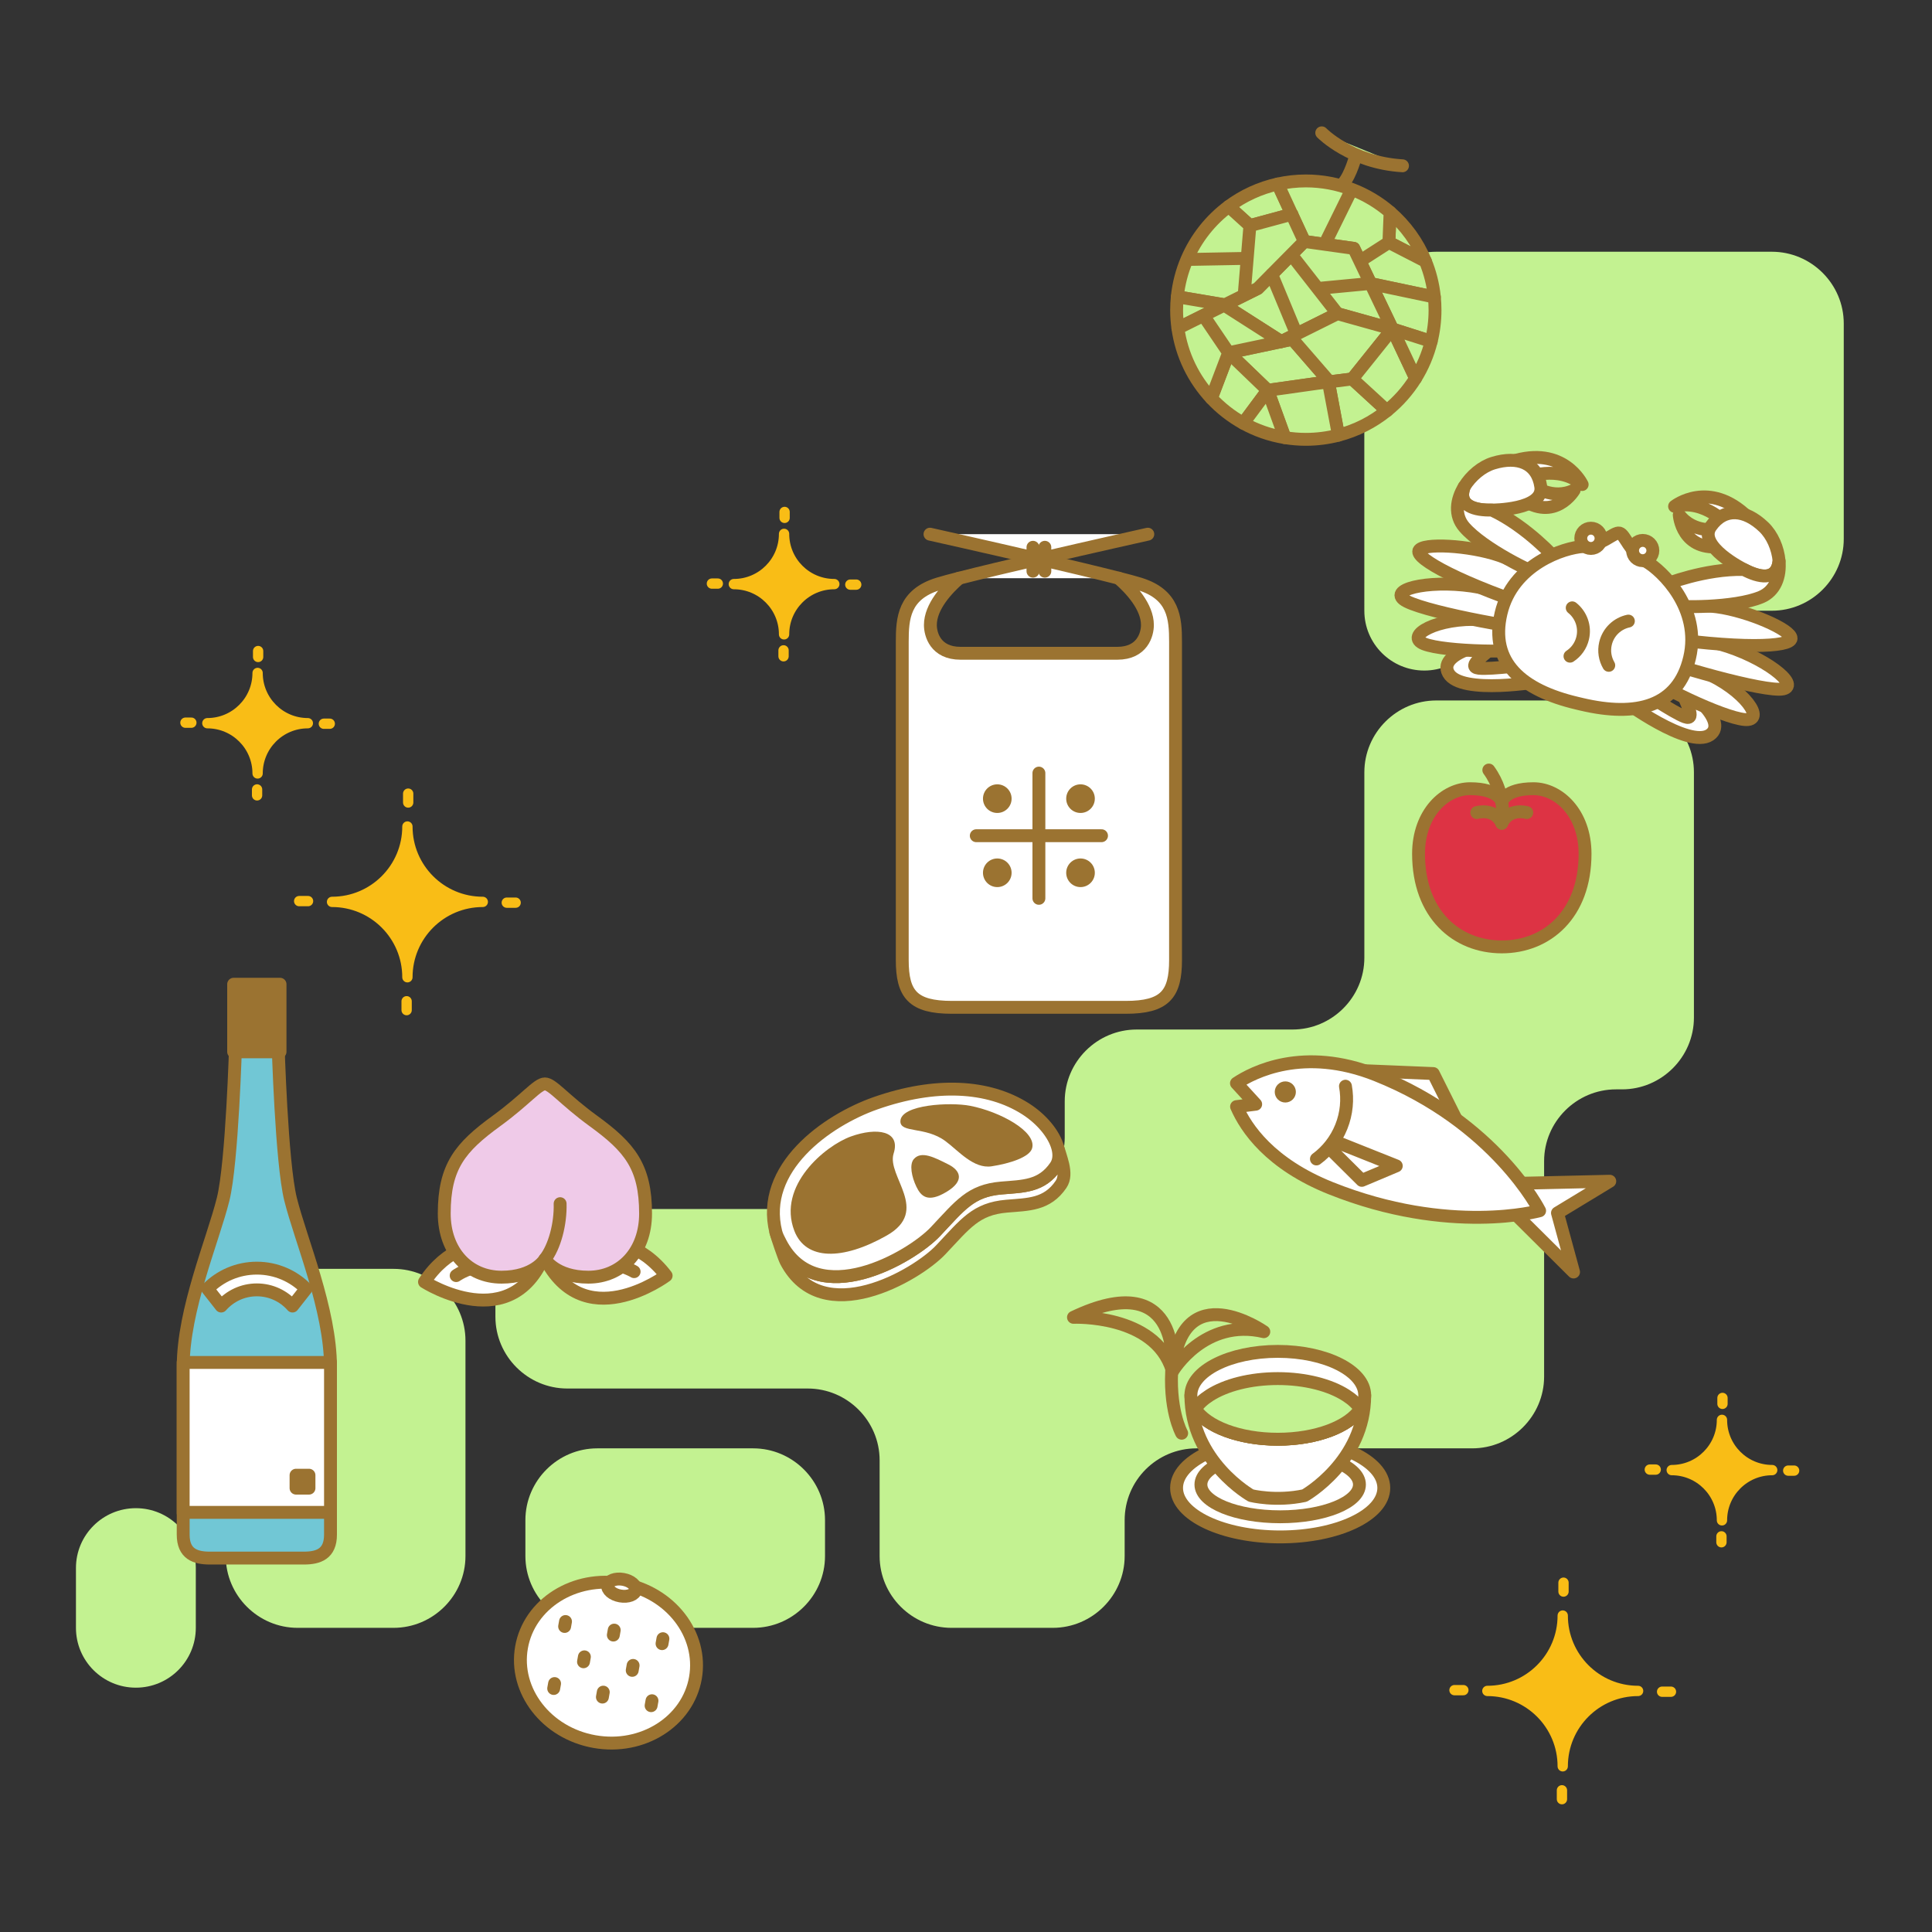 <?xml version="1.0" encoding="UTF-8"?><svg id="Isolation_Mode" xmlns="http://www.w3.org/2000/svg" viewBox="0 0 375 375"><rect x="0" y="0" width="375" height="375" fill="#333333" stroke="none"/><defs><style>.cls-1,.cls-2,.cls-3,.cls-4,.cls-5,.cls-6,.cls-7{stroke-linecap:round;stroke-linejoin:round;}.cls-1,.cls-2,.cls-3,.cls-4,.cls-5,.cls-7{stroke:#9b7331;stroke-width:2.5px;}.cls-1,.cls-8{fill:#c3f291;}.cls-2{fill:#d34;}.cls-3{fill:#efcae8;}.cls-4{fill:#fff;}.cls-5{fill:#71c7d5;}.cls-6{fill:#f9bd16;stroke:#f9bd16;stroke-width:2px;}.cls-8{fill-rule:evenodd;}.cls-8,.cls-9{stroke-width:0px;}.cls-7,.cls-9{fill:#9b7331;}</style></defs><path class="cls-8" d="M343.914,118.539h-55.835c0,6.415-5.208,11.613-11.63,11.613s-11.632-5.198-11.632-11.613l-.006-55.741c0-7.665,6.282-13.936,13.959-13.936h65.145c7.677,0,13.957,6.271,13.957,13.936v41.807c0,7.663-6.279,13.934-13.957,13.934ZM264.821,149.897c0-7.665,6.282-13.936,13.957-13.936h36.053c7.677,0,13.959,6.271,13.959,13.936v47.614c0,7.663-6.282,13.934-13.959,13.934h-1.163c-7.675,0-13.957,6.271-13.957,13.936v41.807c0,7.665-6.282,13.936-13.957,13.936h-53.502c-7.709,0-13.957,6.24-13.957,13.936v6.968c0,7.665-6.282,13.936-13.959,13.936h-19.644c-7.675,0-13.957-6.271-13.957-13.936v-18.581c0-7.665-6.279-13.936-13.959-13.936h-46.66c-7.675,0-13.957-6.271-13.957-13.936v-6.968c0-7.663,6.282-13.936,13.957-13.936h82.589c7.677,0,13.959-6.271,13.959-13.936v-6.968c0-7.665,6.279-13.936,13.957-13.936h30.242c7.677,0,13.957-6.271,13.957-13.934v-36.001ZM76.388,315.963h-18.612c-7.675,0-13.957-6.271-13.957-13.936v-41.807c0-7.665,6.282-13.936,13.957-13.936h18.612c7.677,0,13.959,6.271,13.959,13.936v41.807c0,7.665-6.282,13.936-13.959,13.936ZM26.374,327.576c-6.424,0-11.632-5.2-11.632-11.613v-11.613c0-6.413,5.208-11.613,11.632-11.613s11.632,5.2,11.632,11.613v11.613c0,6.413-5.206,11.613-11.632,11.613ZM115.936,281.124h30.242c7.675,0,13.957,6.271,13.957,13.936v6.968c0,7.665-6.282,13.936-13.957,13.936h-30.242c-7.675,0-13.957-6.271-13.957-13.936v-6.968c0-7.665,6.282-13.936,13.957-13.936Z"/><path class="cls-2" d="M291.498,155.668s.534-2.581,6.141-2.581c4.895,0,10.018,4.717,10.018,12.638,0,11.748-7.407,18.067-16.159,18.067-8.753,0-16.159-6.319-16.159-18.067,0-7.921,5.123-12.638,10.018-12.638,5.607,0,6.141,2.581,6.141,2.581"/><path class="cls-4" d="M296.346,157.722s-3.411-.997-4.851,2.072c-1.44-3.07-4.851-2.072-4.851-2.072"/><path class="cls-4" d="M291.495,159.794s1.113-5.323-2.517-10.33"/><path class="cls-4" d="M221.206,113.342c-.904-.28-2.327-.664-4.088-1.116,2.409,2.097,5.595,5.54,5.595,9.087,0,1.777-.95,5.488-5.859,5.488h-30.409c-4.909,0-5.859-3.711-5.859-5.488,0-3.547,3.187-6.99,5.595-9.087-1.762.452-3.184.836-4.088,1.116-6.651,2.059-6.967,6.651-6.967,11.243v61.755c0,6.651,2.059,9.184,9.659,9.184h33.728c7.601,0,9.659-2.534,9.659-9.184v-61.755c0-4.592-.317-9.184-6.967-11.243Z"/><path class="cls-4" d="M180.511,103.683s10.609,2.369,21.139,4.819c10.53-2.451,21.139-4.819,21.139-4.819"/><path class="cls-4" d="M217.117,112.226c-3.964-1.016-9.698-2.381-15.468-3.724-5.77,1.343-11.503,2.708-15.468,3.724"/><line class="cls-4" x1="200.498" y1="106.226" x2="200.498" y2="110.869"/><line class="cls-4" x1="202.802" y1="106.226" x2="202.802" y2="110.869"/><line class="cls-4" x1="189.495" y1="162.212" x2="213.805" y2="162.212"/><line class="cls-4" x1="201.65" y1="150.057" x2="201.65" y2="174.367"/><circle class="cls-9" cx="209.727" cy="155.017" r="2.778"/><circle class="cls-9" cx="193.573" cy="155.017" r="2.778"/><circle class="cls-9" cx="209.727" cy="169.407" r="2.778"/><circle class="cls-9" cx="193.573" cy="169.407" r="2.778"/><path class="cls-4" d="M205.311,222.726h-.01c.37,1.354.292,2.624-.391,3.631-2.711,3.999-6.371,3.881-10.547,4.238-5.998.513-7.988,3.381-12.81,8.481-4.688,4.958-23.002,15.626-30.033,2.201-.377-.719-.676-1.427-.928-2.128.255,1.015,1.603,4.956,1.966,5.649,7.031,13.425,25.345,2.757,30.033-2.201,4.822-5.1,6.812-7.968,12.81-8.481,4.176-.357,7.835-.239,10.547-4.238.713-1.051.67-2.357.352-3.805-.219-.995-.988-3.348-.988-3.348Z"/><path class="cls-4" d="M199.055,215.22c-7.252-4.611-17.517-5.154-29.118-1.081-9.471,3.326-22.488,12.569-19.345,25.009.182.722.552,1.408.928,2.128,7.031,13.425,25.345,2.757,30.033-2.201,4.822-5.1,6.812-7.968,12.81-8.481,4.176-.357,7.835-.239,10.547-4.238.683-1.008.761-2.278.391-3.631-.71-2.596-3.1-5.505-6.246-7.506Z"/><path class="cls-9" d="M154.181,238.903c2.21,5.745,9.328,5.78,17.911.924,8.584-4.856-.051-11.512,1.36-15.934,1.411-4.422-3.252-5.115-8.277-3.311-5.025,1.804-14.356,9.582-10.994,18.321Z"/><path class="cls-9" d="M177.383,224.964c-.93,1.055-.415,3.493.48,5.362.895,1.869,2.199,3.202,5.825,1.033s2.716-4.168.417-5.332c-2.749-1.391-5.277-2.702-6.722-1.063Z"/><path class="cls-9" d="M200.335,222.873c.905-3.244-6.211-7.101-12.027-8.236-3.823-.746-13.436-.262-13.541,2.97-.077,2.397,4.812.97,8.734,3.876,2.539,1.881,5.472,5.433,8.985,4.894s7.367-1.774,7.849-3.504Z"/><path class="cls-4" d="M317.892,133.621s6.84,4.668,9.158,5.52c2.319.852.032-3.047-.589-4.949-.62-1.902,9.503,5.678,5.412,8.454-4.091,2.776-16.89-6.733-16.89-6.733"/><path class="cls-4" d="M318.292,126.771s4.727.352,12.559,3.726c7.832,3.375,12.024,9.556,7.765,9.162-4.259-.394-17.502-6.725-20.386-9.39"/><path class="cls-4" d="M317.203,122.544s8.071.071,16.632,2.473c8.561,2.401,15.647,7.967,12.268,8.697s-22.197-4.626-28.306-7.212"/><path class="cls-4" d="M317.856,118.804s9.295-1.854,15.435-1.017c6.14.838,14.444,4.476,14.358,6.136-.086,1.66-9.831,2.186-27.965-.565"/><path class="cls-4" d="M297.691,128.856s-8.205,1.119-10.66.845,1.333-2.74,2.739-4.164c1.405-1.425-11.039.832-8.62,5.144,2.419,4.312,18.118,1.525,18.118,1.525"/><path class="cls-4" d="M300.395,122.549s-4.386-1.798-12.901-2.28c-8.515-.482-15.027,3.174-11.041,4.725,3.986,1.551,18.663,1.807,22.433.711"/><path class="cls-4" d="M303.259,119.254s-7.252-3.543-15.983-5.221c-8.732-1.678-17.558.134-14.862,2.297,2.697,2.163,21.924,5.783,28.545,6.2"/><path class="cls-4" d="M304.346,115.617s-7.486-5.813-13.353-7.808c-5.867-1.995-14.922-2.451-15.587-.928-.665,1.523,7.818,6.349,25.269,11.993"/><path class="cls-4" d="M296.03,92.734s6.508-2.664,11.067,1.313c0,0-3.6-7.721-13.687-4.45"/><path class="cls-4" d="M297.51,94.228s3.807,2.96,8.033.903c0,0-3.719,6.377-10.38,1.598"/><path class="cls-4" d="M289.588,99.002s10.149.027,9.475-4.56-4.46-6.015-9.236-4.546c-2.185.672-4.307,2.447-5.619,4.578-1.381,3.801,2.157,4.607,5.38,4.528Z"/><path class="cls-4" d="M289.588,99.002c-3.223.079-6.761-.727-5.38-4.528-1.555,2.526-1.97,5.553.016,7.844,3.661,4.223,13.586,9.084,15.484,9.456l2.3-3.275s-5.545-6.271-12.42-9.496Z"/><path class="cls-4" d="M335.522,102.05s-4.631-5.292-10.487-3.772c0,0,6.671-5.298,14.233,2.136"/><path class="cls-4" d="M333.531,102.726s-4.728.946-7.59-2.783c0,0,.477,7.366,8.571,6.069"/><path class="cls-4" d="M338.483,110.537s-9.091-4.512-6.438-8.314c2.653-3.803,6.679-3.388,10.294.061,1.654,1.578,2.76,4.114,2.981,6.607-.464,4.017-3.989,3.157-6.836,1.646Z"/><path class="cls-4" d="M338.483,110.537c2.848,1.511,6.373,2.371,6.836-1.646.262,2.955-.72,5.848-3.52,7.01-5.163,2.142-16.214,2.054-18.077,1.538l-.593-3.958s7.763-3.132,15.355-2.944Z"/><path class="cls-4" d="M306.962,136.697c10.705,2.525,18.736.526,20.988-9.022,2.252-9.548-5.254-16.892-8.487-18.724-3.233-1.832-4.035-5.228-5.12-5.484-1.085-.256-3.321,2.424-7.031,2.617-3.711.194-13.708,3.409-15.961,12.957-2.252,9.548,4.038,14.926,14.743,17.451l.868.205Z"/><circle class="cls-4" cx="308.796" cy="104.488" r="1.969"/><circle class="cls-4" cx="318.85" cy="106.86" r="1.969"/><path class="cls-4" d="M305.165,117.981c1.699,1.354,2.563,3.612,2.031,5.868-.355,1.504-1.266,2.732-2.464,3.517"/><path class="cls-4" d="M316.067,120.553c-2.125.452-3.908,2.086-4.44,4.341-.355,1.504-.089,3.009.632,4.247"/><path class="cls-5" d="M53.971,202.427s.658,23.253,2.427,30.345c1.993,7.992,7.752,21.383,7.752,32.546,0,11.163,0,28.772,0,32.546,0,3.773-2.358,4.56-5.188,4.56h-18.218c-2.83,0-5.188-.786-5.188-4.56v-32.546c0-11.163,5.759-24.554,7.752-32.546,1.769-7.092,2.427-30.345,2.427-30.345"/><path class="cls-4" d="M64.15,264.447c0,12.118,0,31.234,0,29.098h-28.595c0,2.136,0-16.98,0-29.098h28.595Z"/><rect class="cls-7" x="45.35" y="191.039" width="9.004" height="13.118"/><path class="cls-4" d="M49.852,250.363c2.761,0,5.232,1.219,6.923,3.14l2.64-3.359c-2.437-2.467-5.821-3.997-9.563-3.997s-7.125,1.53-9.563,3.997l2.639,3.359c1.691-1.922,4.162-3.14,6.923-3.14Z"/><rect class="cls-4" x="57.461" y="286.336" width="2.512" height="2.512"/><path class="cls-1" d="M256.549,25.782s5.625,5.792,15.675,6.398"/><path class="cls-1" d="M263.142,30.26s-.968,3.664-2.35,5.254"/><path class="cls-1" d="M276.671,50.701c-1.512-3.692-3.879-6.94-6.855-9.505l-.23,5.859,7.085,3.646Z"/><path class="cls-1" d="M250.729,41.593l-2.718-5.874c-3.501.776-6.729,2.278-9.511,4.349l4.106,3.723,8.123-2.198Z"/><path class="cls-1" d="M250.767,41.582l-.038.01,2.438,5.27,9.601,1.344,3.273,6.839,12.368,2.608c-.246-2.439-.845-4.772-1.738-6.953l-7.085-3.646-5.377,3.456,5.377-3.456.23-5.859c-2.188-1.885-4.701-3.398-7.448-4.443l-5.168,10.494,5.168-10.494c-2.769-1.053-5.77-1.635-8.909-1.635-1.871,0-3.693.211-5.447.6l2.718,5.874.038-.01Z"/><path class="cls-1" d="M270.258,63.857l7.537,2.402c.482-1.942.742-3.971.742-6.062,0-.858-.044-1.707-.128-2.543l-12.368-2.608,4.216,8.811Z"/><polygon class="cls-1" points="248.713 66.301 248.697 66.305 248.701 66.307 248.713 66.301"/><polygon class="cls-1" points="250.876 65.844 248.713 66.301 248.701 66.307 248.697 66.305 238.478 68.466 246.063 75.763 255.568 74.418 257.849 74.133 257.789 73.813 250.876 65.844"/><polygon class="cls-1" points="265.937 55.024 255.856 55.984 265.937 55.024 266.041 55.046 262.769 48.207 253.168 46.863 246.836 53.262 251.516 64.517 246.836 53.262 244.143 55.984 237.623 59.226 248.697 66.305 248.713 66.301 259.6 60.881 250.671 49.455 259.6 60.881 270.258 63.857 266.041 55.046 265.937 55.024"/><polygon class="cls-1" points="248.713 66.301 250.876 65.844 257.789 73.813 257.849 74.133 262.481 73.554 270.258 63.857 259.6 60.881 248.713 66.301"/><path class="cls-1" d="M238.478,68.466l-3.357,8.83c1.795,1.924,3.888,3.567,6.207,4.851l4.734-6.384-7.585-7.297Z"/><path class="cls-1" d="M257.849,74.133l1.938,10.335c3.491-.908,6.685-2.552,9.41-4.752l-6.716-6.162-4.632.579Z"/><path class="cls-1" d="M262.481,73.554l6.716,6.162c2.188-1.767,4.073-3.892,5.564-6.289l-4.503-9.57-7.777,9.697Z"/><path class="cls-1" d="M255.568,74.418l-9.505,1.344,3.331,9.18c1.324.216,2.681.333,4.065.333,2.186,0,4.306-.281,6.328-.807l-1.938-10.335-2.281.285Z"/><path class="cls-1" d="M270.258,63.857l4.503,9.57c1.362-2.188,2.396-4.599,3.033-7.168l-7.537-2.402Z"/><path class="cls-1" d="M237.623,59.226l6.519-3.242,2.693-2.722-.007-.018.007.018,6.332-6.399-2.438-5.27-8.123,2.198-1.056,12.77,1.056-12.77-4.106-3.723c-3.541,2.636-6.363,6.184-8.117,10.297l11.283-.207-11.283.207c-.965,2.262-1.608,4.695-1.87,7.241l8.94,1.512.17.108Z"/><path class="cls-1" d="M241.329,82.147c2.464,1.365,5.182,2.325,8.065,2.795l-3.331-9.18-4.734,6.384Z"/><path class="cls-1" d="M237.454,59.118l-8.94-1.512c-.088.852-.133,1.716-.133,2.591,0,1.189.089,2.357.248,3.501l8.994-4.472-.17-.108Z"/><path class="cls-1" d="M233.716,61.432l4.762,7.034,10.219-2.161-11.074-7.079-8.994,4.472c.73,5.22,3.065,9.923,6.492,13.597l3.357-8.83-4.762-7.034Z"/><path class="cls-4" d="M105.982,242.765s-15.157-6.844-23.586,6.051c0,0,17.317,11.092,23.586-6.051Z"/><path class="cls-4" d="M88.541,247.592s4.198-3.127,12.877-2.702"/><path class="cls-4" d="M105.337,243.266s14.626-7.915,23.96,4.341c0,0-16.475,12.308-23.96-4.341Z"/><path class="cls-4" d="M123.081,246.827s-4.412-2.817-13.038-1.77"/><path class="cls-3" d="M105.766,244.404s2.062,3.495,8.425,3.495c6.363,0,11.114-4.919,11.114-12.358,0-9.142-3.113-12.86-10.128-17.963-5.667-4.122-7.977-7.193-9.411-7.193-1.434,0-3.744,3.071-9.411,7.193-7.015,5.103-10.128,8.821-10.128,17.963,0,7.439,4.751,12.358,11.114,12.358s8.425-3.495,8.425-3.495"/><path class="cls-4" d="M105.766,244.404c1.896-2.388,3.058-6.862,2.954-10.773"/><path class="cls-1" d="M229.36,278.189s-2.639-4.715-1.829-13.62c0,0,1.264-18.62-19.17-8.877,0,0,15.75-.675,19.147,10.229"/><path class="cls-1" d="M227.646,266.085s6.126-10.297,17.659-7.606c0,0-15.963-11.196-17.659,7.606Z"/><ellipse class="cls-4" cx="248.483" cy="288.807" rx="20.111" ry="9.507"/><ellipse class="cls-4" cx="248.483" cy="288.151" rx="15.385" ry="6.256"/><path class="cls-4" d="M264.053,273.468c-2.201,3.415-8.542,5.885-16.033,5.885s-13.832-2.47-16.033-5.885c-.537-.832-.835-1.719-.835-2.641,0,12.883,11.678,19.463,11.678,19.463,0,0,4.819,1.205,10.38,0,0,0,11.678-6.58,11.678-19.463,0,.923-.299,1.809-.835,2.641Z"/><path class="cls-4" d="M248.02,262.3c-9.316,0-16.868,3.818-16.868,8.527,0,.923.299,1.809.835,2.641,2.201,3.415,8.542,5.885,16.033,5.885s13.832-2.47,16.033-5.885c.537-.832.835-1.719.835-2.641,0-4.709-7.552-8.527-16.868-8.527Z"/><path class="cls-1" d="M261.236,270.826c-3.087-1.973-7.852-3.244-13.216-3.244s-10.129,1.271-13.216,3.244c-1.224.782-2.192,1.672-2.817,2.641,2.201,3.415,8.542,5.885,16.033,5.885s13.832-2.47,16.033-5.885c-.625-.97-1.593-1.859-2.817-2.641Z"/><ellipse class="cls-4" cx="118.105" cy="322.719" rx="15.563" ry="17.138" transform="translate(-220.22 382.989) rotate(-80)"/><ellipse class="cls-4" cx="120.671" cy="308.164" rx="1.634" ry="2.757" transform="translate(-203.766 373.489) rotate(-80)"/><line class="cls-4" x1="109.764" y1="314.736" x2="109.594" y2="315.696"/><line class="cls-4" x1="119.218" y1="316.403" x2="119.049" y2="317.364"/><line class="cls-4" x1="128.673" y1="318.07" x2="128.503" y2="319.031"/><line class="cls-4" x1="107.641" y1="326.776" x2="107.471" y2="327.736"/><line class="cls-4" x1="117.095" y1="328.443" x2="116.926" y2="329.403"/><line class="cls-4" x1="126.55" y1="330.11" x2="126.38" y2="331.07"/><line class="cls-4" x1="113.429" y1="321.59" x2="113.26" y2="322.55"/><line class="cls-4" x1="122.884" y1="323.257" x2="122.715" y2="324.217"/><polyline class="cls-4" points="292.604 234.155 305.425 246.894 302.303 235.437 312.455 229.276 294.385 229.69"/><polyline class="cls-4" points="265.108 207.836 278.201 208.376 282.49 216.948"/><path class="cls-4" d="M298.839,235.004s-8.526-17.102-31.704-26.35c-14.137-5.641-23.951-.519-27.139,1.603l3.729,4.072-3.709.463c1.833,4.225,6.526,11.146,18.341,15.861,23.073,9.206,40.481,4.35,40.481,4.35Z"/><circle class="cls-9" cx="249.478" cy="211.946" r="2.051"/><polyline class="cls-4" points="258.946 221.479 271.016 226.295 264.333 229.108 258.09 222.91"/><path class="cls-4" d="M255.517,224.956c2.095-1.54,3.799-3.666,4.833-6.259,1.035-2.593,1.263-5.308.803-7.867"/><path class="cls-6" d="M64.447,175.055c8.08,0,14.63,6.55,14.63,14.63,0-8.08,6.55-14.63,14.63-14.63-8.08,0-14.63-6.55-14.63-14.63,0,8.08-6.55,14.63-14.63,14.63"/><line class="cls-6" x1="79.229" y1="155.767" x2="79.229" y2="154.045"/><line class="cls-6" x1="59.79" y1="174.904" x2="58.068" y2="174.904"/><line class="cls-6" x1="78.926" y1="194.342" x2="78.926" y2="196.065"/><line class="cls-6" x1="98.365" y1="175.206" x2="100.087" y2="175.206"/><path class="cls-6" d="M40.247,140.373c5.387,0,9.753,4.367,9.753,9.753,0-5.387,4.367-9.753,9.753-9.753-5.387,0-9.753-4.367-9.753-9.753,0,5.387-4.367,9.753-9.753,9.753"/><line class="cls-6" x1="50.101" y1="127.515" x2="50.101" y2="126.367"/><line class="cls-6" x1="37.142" y1="140.272" x2="35.994" y2="140.272"/><line class="cls-6" x1="49.899" y1="153.231" x2="49.899" y2="154.379"/><line class="cls-6" x1="62.859" y1="140.474" x2="64.007" y2="140.474"/><path class="cls-6" d="M142.434,113.375c5.387,0,9.753,4.367,9.753,9.753,0-5.387,4.367-9.753,9.753-9.753-5.387,0-9.753-4.367-9.753-9.753,0,5.387-4.367,9.753-9.753,9.753"/><line class="cls-6" x1="152.288" y1="100.517" x2="152.288" y2="99.369"/><line class="cls-6" x1="139.329" y1="113.274" x2="138.181" y2="113.274"/><line class="cls-6" x1="152.086" y1="126.234" x2="152.086" y2="127.382"/><line class="cls-6" x1="165.045" y1="113.476" x2="166.193" y2="113.476"/><path class="cls-6" d="M324.479,285.345c5.387,0,9.753,4.367,9.753,9.753,0-5.387,4.367-9.753,9.753-9.753-5.387,0-9.753-4.367-9.753-9.753,0,5.387-4.367,9.753-9.753,9.753"/><line class="cls-6" x1="334.333" y1="272.487" x2="334.333" y2="271.339"/><line class="cls-6" x1="321.374" y1="285.245" x2="320.226" y2="285.245"/><line class="cls-6" x1="334.131" y1="298.204" x2="334.131" y2="299.352"/><line class="cls-6" x1="347.091" y1="285.446" x2="348.239" y2="285.446"/><path class="cls-6" d="M288.694,328.208c8.08,0,14.63,6.55,14.63,14.63,0-8.08,6.55-14.63,14.63-14.63-8.08,0-14.63-6.55-14.63-14.63,0,8.08-6.55,14.63-14.63,14.63"/><line class="cls-6" x1="303.475" y1="308.921" x2="303.475" y2="307.199"/><line class="cls-6" x1="284.036" y1="328.057" x2="282.314" y2="328.057"/><line class="cls-6" x1="303.173" y1="347.496" x2="303.173" y2="349.218"/><line class="cls-6" x1="322.612" y1="328.36" x2="324.334" y2="328.36"/></svg>